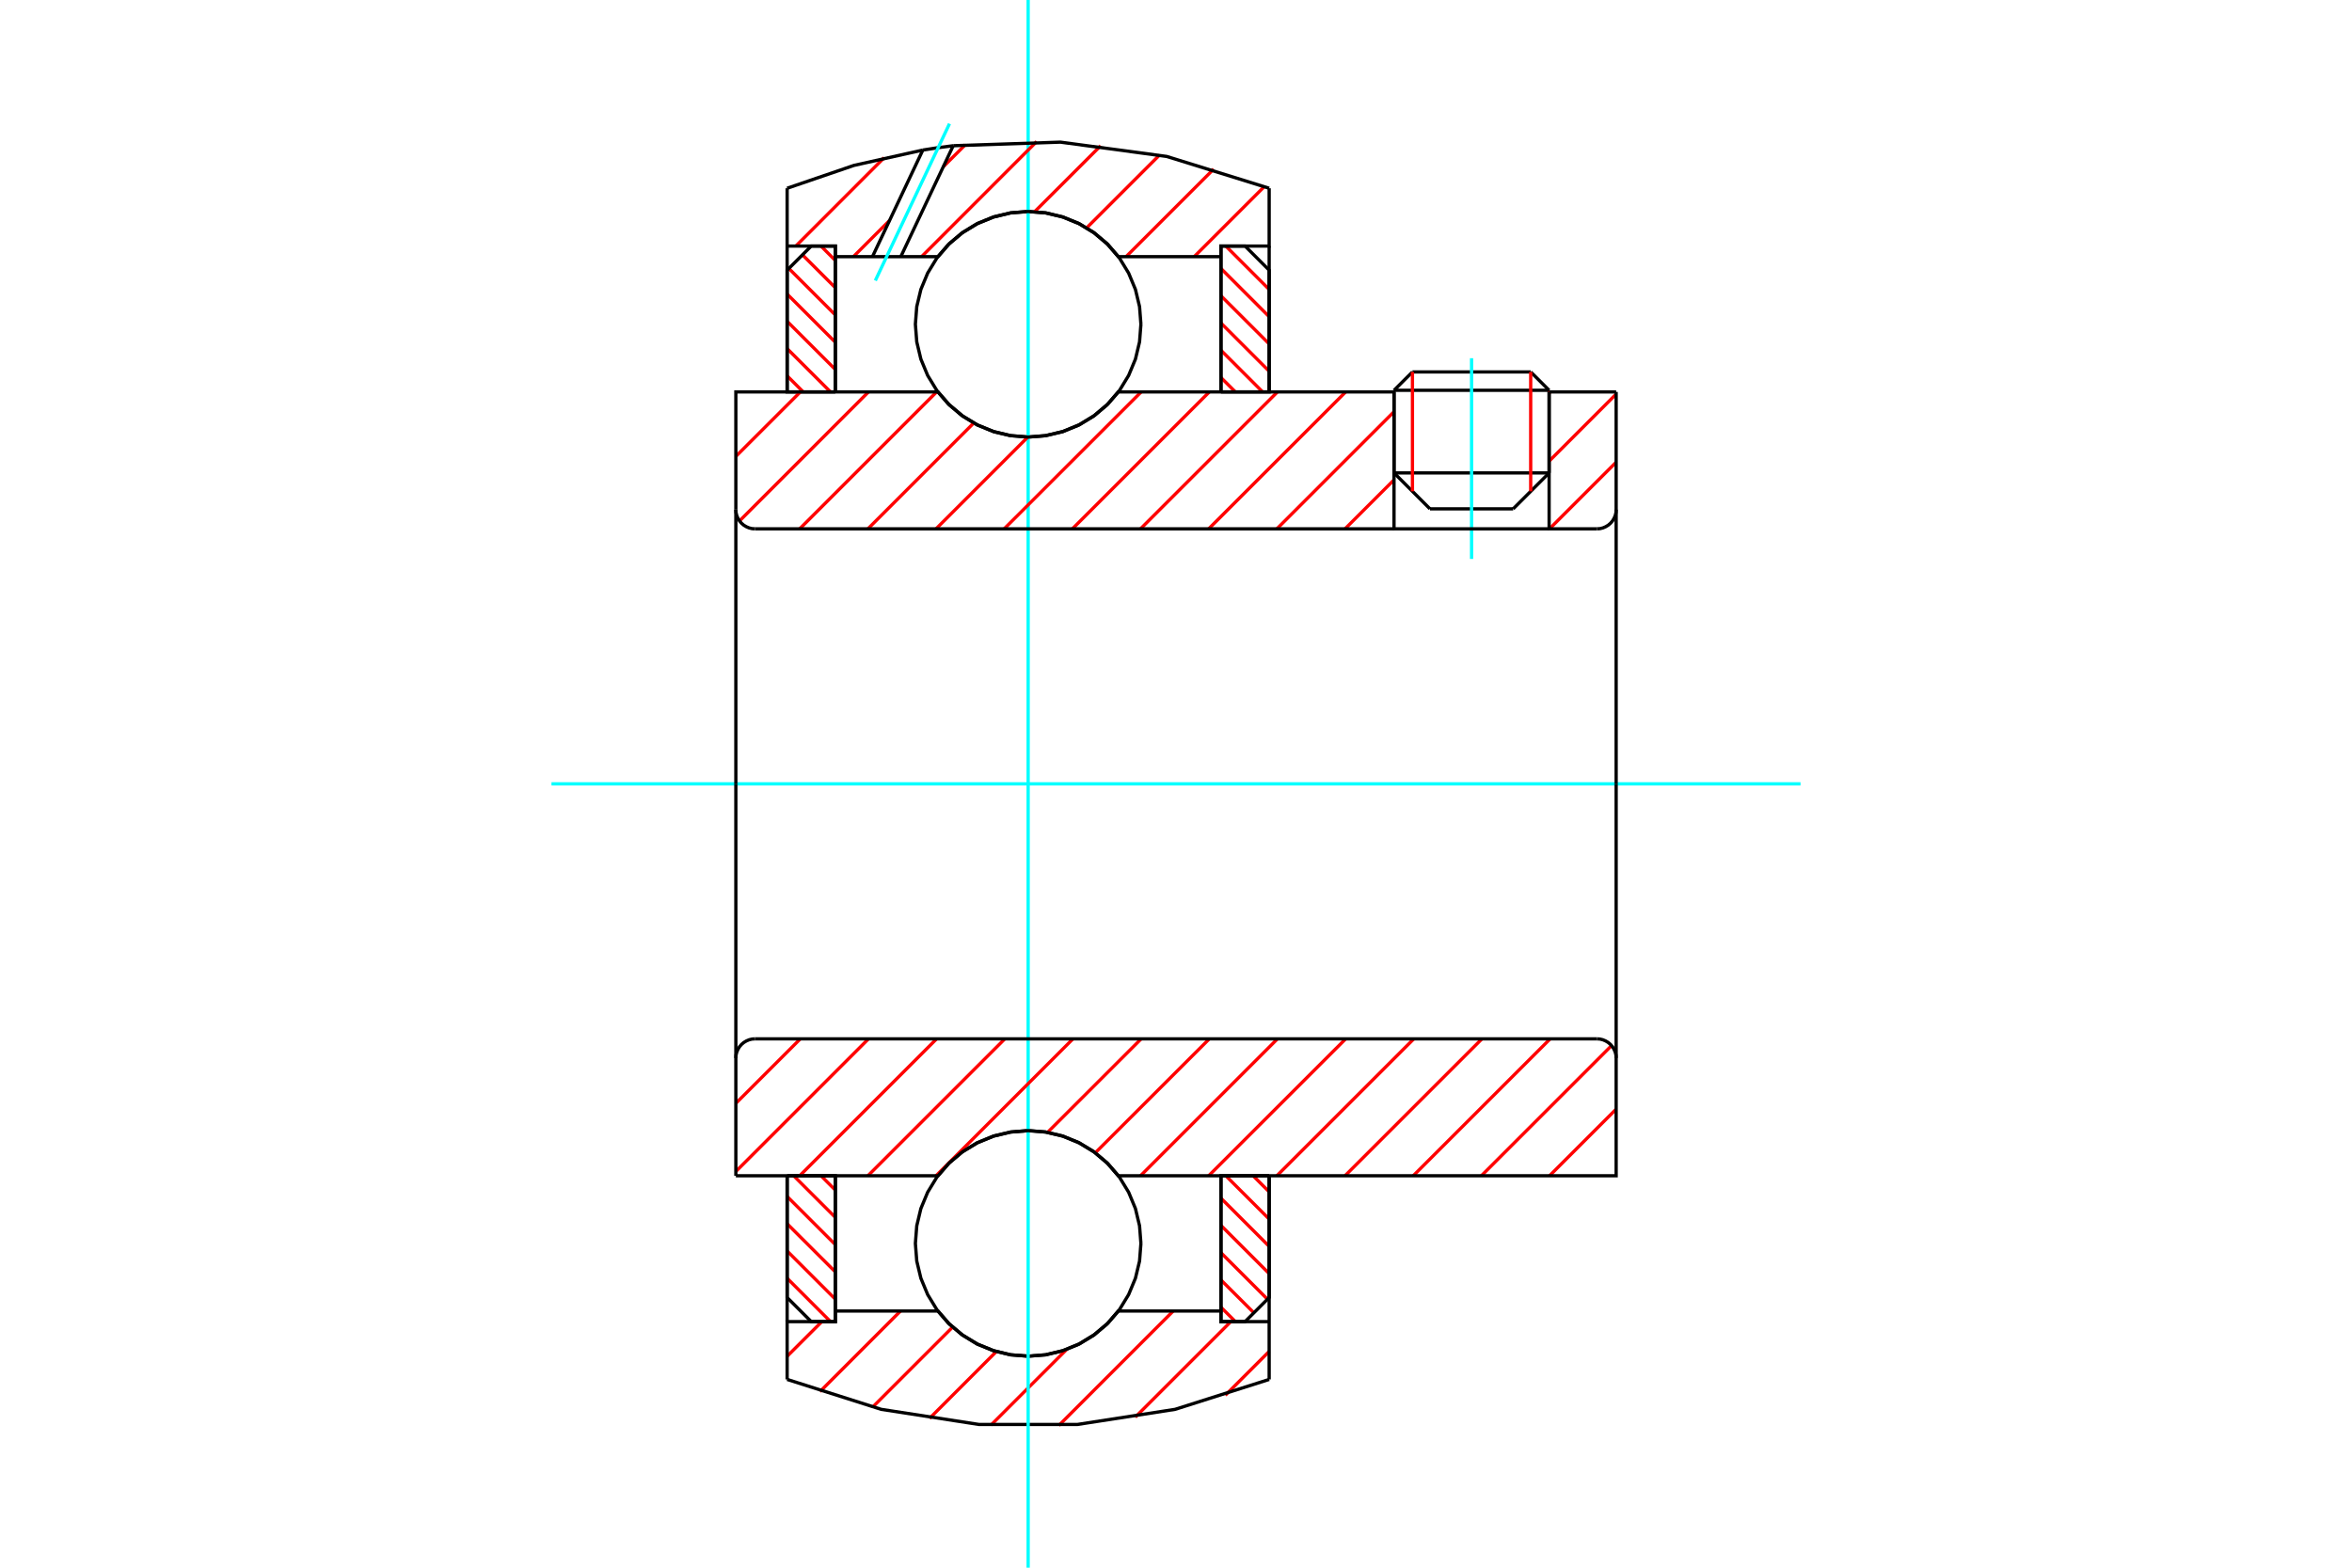 <?xml version="1.0" standalone="no"?>
<!DOCTYPE svg PUBLIC "-//W3C//DTD SVG 1.1//EN"
	"http://www.w3.org/Graphics/SVG/1.1/DTD/svg11.dtd">
<svg xmlns="http://www.w3.org/2000/svg" height="100%" width="100%" viewBox="0 0 36000 24000">
	<rect x="-1800" y="-1200" width="39600" height="26400" style="fill:#FFF"/>
	<g style="fill:none; fill-rule:evenodd" transform="matrix(1 0 0 1 0 0)">
		<g style="fill:none; stroke:#000; stroke-width:50; shape-rendering:geometricPrecision">
			<line x1="23711" y1="5975" x2="21337" y2="5975"/>
			<line x1="21619" y1="5694" x2="23429" y2="5694"/>
			<line x1="21337" y1="7240" x2="23711" y2="7240"/>
			<line x1="23161" y1="7790" x2="21887" y2="7790"/>
			<line x1="21619" y1="5694" x2="21337" y2="5975"/>
			<line x1="23711" y1="5975" x2="23429" y2="5694"/>
			<line x1="23161" y1="7790" x2="23711" y2="7240"/>
			<line x1="21337" y1="7240" x2="21887" y2="7790"/>
			<line x1="21337" y1="5975" x2="21337" y2="7240"/>
			<line x1="23711" y1="7240" x2="23711" y2="5975"/>
		</g>
		<g style="fill:none; stroke:#0FF; stroke-width:50; shape-rendering:geometricPrecision">
			<line x1="22524" y1="8557" x2="22524" y2="5484"/>
		</g>
		<g style="fill:none; stroke:#F00; stroke-width:50; shape-rendering:geometricPrecision">
			<line x1="23429" y1="5694" x2="23429" y2="7522"/>
			<line x1="21619" y1="7522" x2="21619" y2="5694"/>
			<line x1="12048" y1="19569" x2="12712" y2="20233"/>
			<line x1="12048" y1="19152" x2="12786" y2="19890"/>
			<line x1="12048" y1="18735" x2="12786" y2="19472"/>
			<line x1="12048" y1="18317" x2="12786" y2="19055"/>
			<line x1="12148" y1="18000" x2="12786" y2="18638"/>
			<line x1="12566" y1="18000" x2="12786" y2="18220"/>
		</g>
		<g style="fill:none; stroke:#000; stroke-width:50; shape-rendering:geometricPrecision">
			<polyline points="12048,18000 12048,19864 12417,20233 12786,20233 12786,18000 12048,18000"/>
		</g>
		<g style="fill:none; stroke:#0FF; stroke-width:50; shape-rendering:geometricPrecision">
			<line x1="8441" y1="12000" x2="27559" y2="12000"/>
		</g>
		<g style="fill:none; stroke:#F00; stroke-width:50; shape-rendering:geometricPrecision">
			<line x1="12048" y1="5754" x2="12294" y2="6000"/>
			<line x1="12048" y1="5337" x2="12712" y2="6000"/>
			<line x1="12048" y1="4919" x2="12786" y2="5657"/>
			<line x1="12048" y1="4502" x2="12786" y2="5240"/>
			<line x1="12074" y1="4110" x2="12786" y2="4822"/>
			<line x1="12283" y1="3902" x2="12786" y2="4405"/>
			<line x1="12566" y1="3767" x2="12786" y2="3988"/>
		</g>
		<g style="fill:none; stroke:#000; stroke-width:50; shape-rendering:geometricPrecision">
			<polyline points="12786,6000 12786,3767 12417,3767 12048,4136 12048,6000 12786,6000"/>
		</g>
		<g style="fill:none; stroke:#F00; stroke-width:50; shape-rendering:geometricPrecision">
			<line x1="19180" y1="18000" x2="19426" y2="18246"/>
			<line x1="18762" y1="18000" x2="19426" y2="18663"/>
			<line x1="18688" y1="18343" x2="19426" y2="19081"/>
			<line x1="18688" y1="18760" x2="19426" y2="19498"/>
			<line x1="18688" y1="19178" x2="19400" y2="19890"/>
			<line x1="18688" y1="19595" x2="19192" y2="20098"/>
			<line x1="18688" y1="20012" x2="18909" y2="20233"/>
		</g>
		<g style="fill:none; stroke:#000; stroke-width:50; shape-rendering:geometricPrecision">
			<polyline points="19426,18000 19426,19864 19057,20233 18688,20233 18688,18000 19426,18000"/>
		</g>
		<g style="fill:none; stroke:#F00; stroke-width:50; shape-rendering:geometricPrecision">
			<line x1="18762" y1="3767" x2="19426" y2="4431"/>
			<line x1="18688" y1="4110" x2="19426" y2="4848"/>
			<line x1="18688" y1="4528" x2="19426" y2="5265"/>
			<line x1="18688" y1="4945" x2="19426" y2="5683"/>
			<line x1="18688" y1="5362" x2="19326" y2="6000"/>
			<line x1="18688" y1="5780" x2="18909" y2="6000"/>
		</g>
		<g style="fill:none; stroke:#000; stroke-width:50; shape-rendering:geometricPrecision">
			<polyline points="18688,6000 18688,3767 19057,3767 19426,4136 19426,6000 18688,6000"/>
			<polyline points="17463,4964 17442,4694 17379,4431 17275,4181 17134,3950 16958,3744 16752,3568 16521,3426 16271,3323 16007,3259 15737,3238 15467,3259 15204,3323 14953,3426 14722,3568 14516,3744 14340,3950 14199,4181 14095,4431 14032,4694 14011,4964 14032,5234 14095,5498 14199,5748 14340,5979 14516,6185 14722,6361 14953,6503 15204,6606 15467,6669 15737,6691 16007,6669 16271,6606 16521,6503 16752,6361 16958,6185 17134,5979 17275,5748 17379,5498 17442,5234 17463,4964"/>
			<polyline points="17463,19036 17442,18766 17379,18502 17275,18252 17134,18021 16958,17815 16752,17639 16521,17497 16271,17394 16007,17331 15737,17309 15467,17331 15204,17394 14953,17497 14722,17639 14516,17815 14340,18021 14199,18252 14095,18502 14032,18766 14011,19036 14032,19306 14095,19569 14199,19819 14340,20050 14516,20256 14722,20432 14953,20574 15204,20677 15467,20741 15737,20762 16007,20741 16271,20677 16521,20574 16752,20432 16958,20256 17134,20050 17275,19819 17379,19569 17442,19306 17463,19036"/>
		</g>
		<g style="fill:none; stroke:#F00; stroke-width:50; shape-rendering:geometricPrecision">
			<line x1="19426" y1="20689" x2="18755" y2="21360"/>
			<line x1="18839" y1="20233" x2="17377" y2="21695"/>
			<line x1="17957" y1="20071" x2="16206" y2="21823"/>
			<line x1="16328" y1="20657" x2="15168" y2="21817"/>
			<line x1="15250" y1="20691" x2="14227" y2="21715"/>
			<line x1="14581" y1="20317" x2="13358" y2="21540"/>
			<line x1="13783" y1="20071" x2="12551" y2="21304"/>
			<line x1="12579" y1="20233" x2="12048" y2="20763"/>
		</g>
		<g style="fill:none; stroke:#000; stroke-width:50; shape-rendering:geometricPrecision">
			<polyline points="19426,18000 19426,20233 19426,21118"/>
			<polyline points="12048,21118 13488,21576 14982,21807 16493,21807 17986,21576 19426,21118"/>
			<polyline points="12048,21118 12048,20233 12786,20233 12786,20071 12786,18000"/>
			<polyline points="12786,20071 14356,20071 14532,20272 14737,20442 14965,20580 15212,20680 15471,20741 15737,20762 16003,20741 16262,20680 16509,20580 16738,20442 16942,20272 17118,20071 18688,20071 18688,18000"/>
			<polyline points="18688,20071 18688,20233 19426,20233"/>
			<line x1="12048" y1="20233" x2="12048" y2="18000"/>
		</g>
		<g style="fill:none; stroke:#0FF; stroke-width:50; shape-rendering:geometricPrecision">
			<line x1="15737" y1="24000" x2="15737" y2="0"/>
		</g>
		<g style="fill:none; stroke:#F00; stroke-width:50; shape-rendering:geometricPrecision">
			<line x1="19353" y1="2855" x2="18279" y2="3929"/>
			<line x1="18577" y1="2588" x2="17236" y2="3929"/>
			<line x1="17747" y1="2374" x2="16632" y2="3489"/>
			<line x1="16847" y1="2231" x2="15836" y2="3241"/>
			<line x1="15868" y1="2166" x2="14106" y2="3929"/>
			<line x1="14776" y1="2215" x2="14438" y2="2553"/>
			<line x1="13615" y1="3376" x2="13062" y2="3929"/>
			<line x1="13533" y1="2414" x2="12181" y2="3767"/>
		</g>
		<g style="fill:none; stroke:#000; stroke-width:50; shape-rendering:geometricPrecision">
			<polyline points="12048,6000 12048,3767 12048,2882"/>
			<polyline points="14125,2297 13071,2532 12048,2882"/>
			<polyline points="14590,2231 14357,2261 14125,2297"/>
			<polyline points="19426,2882 17858,2395 16231,2176 14590,2231"/>
			<polyline points="19426,2882 19426,3767 18688,3767 18688,3929 18688,6000"/>
			<polyline points="18688,3929 17118,3929 16942,3728 16738,3558 16509,3420 16262,3320 16003,3259 15737,3238 15471,3259 15212,3320 14965,3420 14737,3558 14532,3728 14356,3929 13788,3929 13354,3929 12786,3929 12786,6000"/>
			<polyline points="12786,3929 12786,3767 12048,3767"/>
			<line x1="19426" y1="3767" x2="19426" y2="6000"/>
		</g>
		<g style="fill:none; stroke:#0FF; stroke-width:50; shape-rendering:geometricPrecision">
			<line x1="13398" y1="4295" x2="14533" y2="1894"/>
		</g>
		<g style="fill:none; stroke:#000; stroke-width:50; shape-rendering:geometricPrecision">
			<line x1="13354" y1="3929" x2="14125" y2="2297"/>
			<line x1="13788" y1="3929" x2="14590" y2="2231"/>
		</g>
		<g style="fill:none; stroke:#F00; stroke-width:50; shape-rendering:geometricPrecision">
			<line x1="24737" y1="16980" x2="23717" y2="18000"/>
			<line x1="24667" y1="16007" x2="22674" y2="18000"/>
			<line x1="23727" y1="15904" x2="21631" y2="18000"/>
			<line x1="22683" y1="15904" x2="20587" y2="18000"/>
			<line x1="21640" y1="15904" x2="19544" y2="18000"/>
			<line x1="20597" y1="15904" x2="18500" y2="18000"/>
			<line x1="19553" y1="15904" x2="17457" y2="18000"/>
			<line x1="18510" y1="15904" x2="16764" y2="17649"/>
			<line x1="17467" y1="15904" x2="16035" y2="17335"/>
			<line x1="16423" y1="15904" x2="14327" y2="18000"/>
			<line x1="15380" y1="15904" x2="13284" y2="18000"/>
			<line x1="14336" y1="15904" x2="12240" y2="18000"/>
			<line x1="13293" y1="15904" x2="11263" y2="17934"/>
			<line x1="12250" y1="15904" x2="11263" y2="16891"/>
		</g>
		<g style="fill:none; stroke:#000; stroke-width:50; shape-rendering:geometricPrecision">
			<line x1="11263" y1="12000" x2="11263" y2="18000"/>
			<polyline points="11557,15904 11511,15907 11466,15918 11424,15936 11384,15960 11349,15990 11319,16025 11295,16065 11277,16107 11266,16152 11263,16199"/>
			<line x1="11557" y1="15904" x2="24443" y2="15904"/>
			<polyline points="24737,16199 24734,16152 24723,16107 24705,16065 24681,16025 24651,15990 24616,15960 24576,15936 24534,15918 24489,15907 24443,15904"/>
			<polyline points="24737,16199 24737,18000 24000,18000 17118,18000 16942,17800 16738,17629 16509,17492 16262,17391 16003,17330 15737,17309 15471,17330 15212,17391 14965,17492 14737,17629 14532,17800 14356,18000 12000,18000 11263,18000"/>
			<line x1="24737" y1="12000" x2="24737" y2="16199"/>
		</g>
		<g style="fill:none; stroke:#F00; stroke-width:50; shape-rendering:geometricPrecision">
			<line x1="24737" y1="7076" x2="23717" y2="8096"/>
			<line x1="24737" y1="6033" x2="23711" y2="7060"/>
			<line x1="23727" y1="6000" x2="23711" y2="6016"/>
			<line x1="21337" y1="7346" x2="20587" y2="8096"/>
			<line x1="21337" y1="6303" x2="19544" y2="8096"/>
			<line x1="20597" y1="6000" x2="18500" y2="8096"/>
			<line x1="19553" y1="6000" x2="17457" y2="8096"/>
			<line x1="18510" y1="6000" x2="16414" y2="8096"/>
			<line x1="17467" y1="6000" x2="15370" y2="8096"/>
			<line x1="15733" y1="6690" x2="14327" y2="8096"/>
			<line x1="14904" y1="6476" x2="13284" y2="8096"/>
			<line x1="14336" y1="6000" x2="12240" y2="8096"/>
			<line x1="13293" y1="6000" x2="11319" y2="7975"/>
			<line x1="12250" y1="6000" x2="11263" y2="6987"/>
		</g>
		<g style="fill:none; stroke:#000; stroke-width:50; shape-rendering:geometricPrecision">
			<line x1="24737" y1="12000" x2="24737" y2="6000"/>
			<polyline points="24443,8096 24489,8093 24534,8082 24576,8064 24616,8040 24651,8010 24681,7975 24705,7935 24723,7893 24734,7848 24737,7801"/>
			<polyline points="24443,8096 23711,8096 23711,6000"/>
			<polyline points="23711,8096 21337,8096 21337,6000"/>
			<line x1="21337" y1="8096" x2="11557" y2="8096"/>
			<polyline points="11263,7801 11266,7848 11277,7893 11295,7935 11319,7975 11349,8010 11384,8040 11424,8064 11466,8082 11511,8093 11557,8096"/>
			<polyline points="11263,7801 11263,6000 12000,6000 14356,6000 14532,6200 14737,6371 14965,6508 15212,6609 15471,6670 15737,6691 16003,6670 16262,6609 16509,6508 16738,6371 16942,6200 17118,6000 21337,6000"/>
			<line x1="23711" y1="6000" x2="24737" y2="6000"/>
			<line x1="11263" y1="12000" x2="11263" y2="7801"/>
		</g>
	</g>
</svg>
